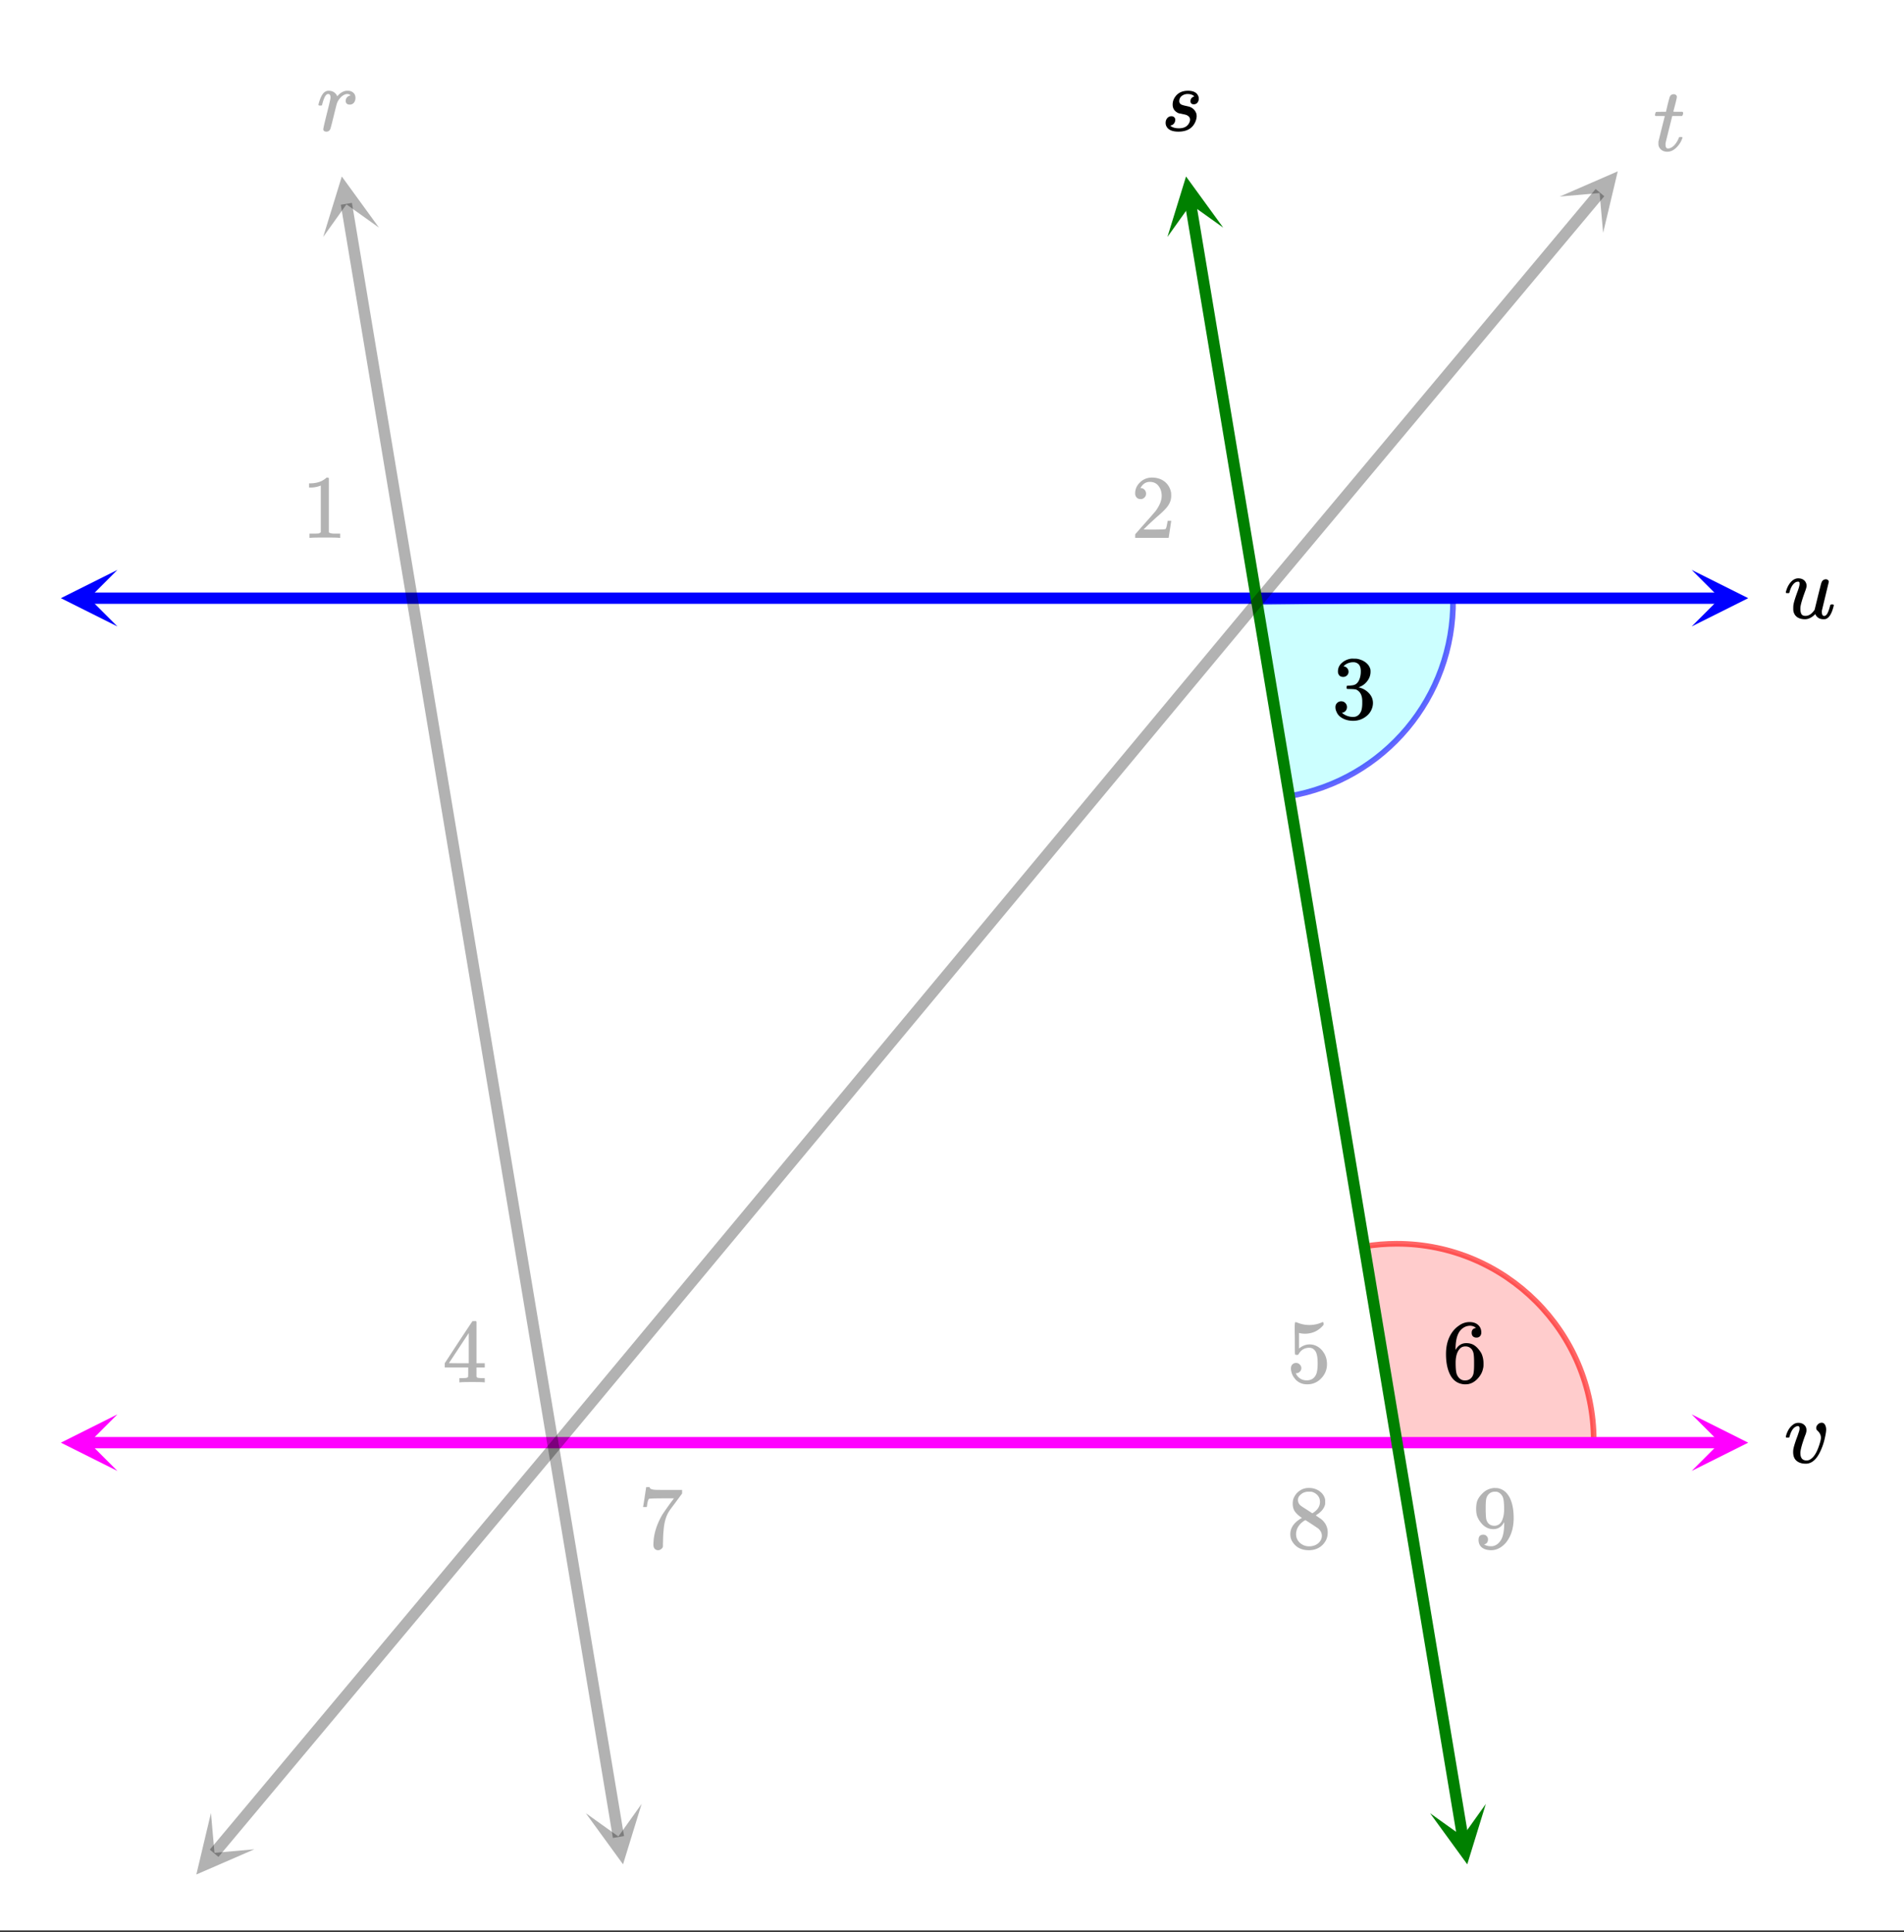 <svg xmlns="http://www.w3.org/2000/svg" xmlns:xlink="http://www.w3.org/1999/xlink" width="378.56" height="384" viewBox="0 0 283.92 288"><rect x="0" y="0" width="283.92" height="288" fill="#333333" stroke="none"/><defs><symbol overflow="visible" id="O"><path d="M3.25.14c-.574 0-1.031-.144-1.375-.437-.336-.289-.5-.719-.5-1.281 0-.164.008-.317.031-.453.082-.438.29-1.098.625-1.985l.219-.656c.05-.156.078-.305.078-.453 0-.227-.086-.344-.25-.344a.63.63 0 0 0-.219.047c-.46.168-.804.684-1.03 1.547 0 .012-.009.027-.016.047a.188.188 0 0 1-.032.047l-.015.015c-.012.012-.028.016-.047.016h-.36C.305-3.8.281-3.836.281-3.86c0-.03.016-.1.047-.218.207-.707.54-1.234 1-1.578.238-.196.516-.297.828-.297.352 0 .64.101.86.297.226.199.343.46.343.781 0 .156-.015.277-.046.36 0 .062-.07.261-.204.593-.406 1.125-.625 1.922-.656 2.39 0 .25.02.45.063.595.125.398.41.593.859.593.238 0 .453-.07.64-.219.563-.375 1.024-1.222 1.391-2.546.07-.258.11-.47.11-.625 0-.395-.18-.75-.532-1.063a.508.508 0 0 1-.171-.375c0-.195.082-.379.25-.547a.779.779 0 0 1 .562-.25c.219 0 .383.106.5.313.113.199.172.433.172.703 0 .312-.09.836-.266 1.562a9.031 9.031 0 0 1-.656 1.797C4.812-.437 4.102.141 3.25.141zm0 0"/></symbol><symbol overflow="visible" id="P"><path d="M6.25-5.813c.125 0 .227.04.313.11.082.062.125.156.125.281L5.655-1.125v.203c0 .387.125.578.375.578.207-.031.38-.203.516-.515.101-.207.223-.57.36-1.094.019-.07.109-.11.265-.11.082 0 .133.008.156.016.031 0 .055.012.078.031.02.012.032.04.032.079 0 .023-.016.09-.047.203C7.117-.672 6.734-.054 6.234.109c-.074.02-.183.032-.328.032-.593 0-1.008-.254-1.234-.766l-.156.156c-.45.406-.907.61-1.375.61-.399 0-.746-.078-1.047-.235-.375-.218-.606-.554-.688-1.015a2.932 2.932 0 0 1-.015-.407c0-.218.007-.382.03-.5.063-.394.266-1.054.61-1.984.196-.531.297-.898.297-1.11a.838.838 0 0 0-.031-.265c-.024-.05-.074-.078-.156-.078h-.063c-.21 0-.406.094-.594.281-.293.293-.511.727-.656 1.297 0 .012-.008.027-.015.047a.188.188 0 0 1-.032.047l-.015.015c-.012.012-.028.016-.047.016h-.36C.305-3.8.281-3.836.281-3.86a.97.97 0 0 1 .047-.203c.176-.613.453-1.101.828-1.468.313-.282.633-.422.969-.422.383 0 .688.105.906.312.227.211.344.48.344.813 0 .18-.086.48-.25.906-.367.992-.586 1.727-.656 2.203a1.857 1.857 0 0 0-.016.297c0 .344.05.61.156.797.114.18.313.266.594.266.383 0 .727-.16 1.031-.485.176-.187.29-.332.344-.437.008-.032.176-.711.5-2.047.27-1.082.43-1.711.484-1.89.063-.188.13-.317.204-.391a.7.7 0 0 1 .484-.204zm0 0"/></symbol><symbol overflow="visible" id="d"><path d="M1.453.14a.578.578 0 0 1-.328-.093C1.039-.016 1-.102 1-.22c0-.125.176-.898.531-2.328.364-1.426.547-2.223.547-2.39 0-.352-.121-.532-.36-.532a.35.35 0 0 0-.25.11c-.218.168-.433.664-.64 1.484 0 .012-.008.027-.015.047a.188.188 0 0 1-.032.047l-.015.015c-.012.012-.028.016-.047.016h-.36C.305-3.8.281-3.844.281-3.875c0-.07.055-.281.172-.625.176-.52.379-.898.61-1.14.218-.208.457-.313.718-.313.352 0 .64.086.86.25.195.156.328.312.39.469.02.054.035.086.047.093a.468.468 0 0 0 .11-.109c.332-.363.71-.594 1.14-.688.05-.007.164-.015.344-.015.332 0 .601.101.812.297.207.187.313.445.313.765 0 .282-.078.524-.234.72a.776.776 0 0 1-.625.28.661.661 0 0 1-.438-.14.521.521 0 0 1-.156-.39c0-.438.25-.724.75-.86-.2-.125-.36-.188-.485-.188a1.06 1.06 0 0 0-.53.14c-.306.15-.59.434-.86.86a2.336 2.336 0 0 0-.203.453c-.043.149-.196.746-.454 1.797-.304 1.25-.48 1.918-.53 2a.6.6 0 0 1-.579.36zm0 0"/></symbol><symbol overflow="visible" id="S"><path d="M1.594-2.156c.164 0 .3.054.406.156a.489.489 0 0 1 .156.375.911.911 0 0 1-.125.453.794.794 0 0 1-.344.328C1.57-.8 1.508-.78 1.5-.78c-.023.011-.043.023-.063.031-.011 0-.011.008 0 .016.032.043.114.101.25.171.258.137.598.204 1.016.204.688 0 1.172-.223 1.453-.672.133-.219.203-.422.203-.61 0-.289-.152-.507-.453-.656-.074-.05-.297-.113-.672-.187a3.668 3.668 0 0 1-.203-.047 1.254 1.254 0 0 0-.187-.031c-.031-.008-.078-.02-.14-.032a2.886 2.886 0 0 1-.142-.047c-.03-.02-.07-.039-.109-.062a4.262 4.262 0 0 1-.14-.094c-.368-.258-.547-.625-.547-1.094 0-.507.18-.968.546-1.375.415-.457.993-.687 1.735-.687.875 0 1.398.305 1.578.906.02.055.031.14.031.266a.91.91 0 0 1-.203.61.692.692 0 0 1-.547.234.504.504 0 0 1-.36-.126.43.43 0 0 1-.124-.328c0-.3.133-.52.406-.656a.592.592 0 0 1 .125-.047c.02 0 .016-.023-.016-.078-.218-.195-.53-.297-.937-.297-.344 0-.64.102-.89.297-.243.2-.36.461-.36.781 0 .157.066.297.203.422.094.086.32.168.688.25.414.086.687.156.812.219.414.2.695.516.844.953.02.055.035.168.047.344 0 .312-.078.637-.235.969C4.672-.316 3.844.14 2.625.14c-.96 0-1.563-.282-1.813-.844a1.091 1.091 0 0 1-.093-.469c0-.281.082-.516.25-.703a.798.798 0 0 1 .625-.281zm0 0"/></symbol><symbol overflow="visible" id="g"><path d="M.344-5.188C.28-5.25.25-5.296.25-5.327c0-.031.016-.102.047-.219a.817.817 0 0 1 .062-.187c.02-.04.063-.063.125-.063.07-.008.301-.016.688-.016h.719l.25-1.078c.187-.726.296-1.117.328-1.171.101-.25.312-.376.625-.376.113.012.21.055.297.126.082.062.125.156.125.28 0 .106-.086.485-.25 1.141l-.141.516c-.043.18-.078.313-.11.406L3-5.844c0 .024.223.032.672.032h.687c.063.062.094.117.094.156 0 .199-.058.355-.172.468H2.828l-.484 1.954c-.336 1.336-.508 2.039-.516 2.109v.203c0 .387.117.578.36.578a.602.602 0 0 0 .156-.015c.445-.082.86-.442 1.234-1.079.082-.144.16-.312.235-.5.019-.05.039-.082.062-.093.031-.02.098-.031.203-.031.188 0 .281.039.281.109a.593.593 0 0 1-.062.156c-.094.293-.25.586-.469.875a3.223 3.223 0 0 1-.672.688C2.82.016 2.47.14 2.094.14c-.324 0-.602-.078-.828-.235a1.21 1.21 0 0 1-.47-.656c-.023-.07-.03-.195-.03-.375v-.234l.468-1.891c.32-1.27.485-1.91.485-1.922 0-.008-.23-.016-.688-.016zm0 0"/></symbol><symbol overflow="visible" id="i"><path d="M5.61 0c-.157-.031-.872-.047-2.141-.047C2.207-.047 1.5-.03 1.344 0h-.157v-.625h.344c.52 0 .86-.008 1.016-.031.07-.008.18-.067.328-.172v-6.969c-.023 0-.059.016-.11.047a4.134 4.134 0 0 1-1.39.25h-.25v-.625h.25c.758-.02 1.39-.188 1.89-.5a2.46 2.46 0 0 0 .422-.313c.008-.03.063-.046.157-.046a.36.36 0 0 1 .234.078v8.078c.133.137.43.203.89.203h.798V0zm0 0"/></symbol><symbol overflow="visible" id="k"><path d="M1.484-5.781c-.25 0-.449-.078-.593-.235a.872.872 0 0 1-.22-.609c0-.645.243-1.195.735-1.656a2.46 2.46 0 0 1 1.766-.703c.77 0 1.41.21 1.922.625.508.418.82.964.937 1.64.008.168.016.32.016.453 0 .524-.156 1.012-.469 1.47-.25.374-.758.89-1.516 1.546-.324.281-.777.695-1.359 1.234l-.781.766 1.016.016c1.414 0 2.164-.024 2.25-.079.039-.007.085-.101.14-.28.031-.095.094-.4.188-.923v-.03h.53v.03l-.374 2.47V0h-5v-.25c0-.188.008-.29.031-.313.008-.007.383-.437 1.125-1.28.977-1.095 1.61-1.813 1.89-2.157.602-.82.907-1.57.907-2.25 0-.594-.156-1.086-.469-1.484-.312-.407-.746-.61-1.297-.61-.523 0-.945.235-1.265.703-.024.032-.047.079-.078.141a.274.274 0 0 0-.047.078c0 .012.02.016.062.016a.68.68 0 0 1 .547.25.801.801 0 0 1 .219.562c0 .23-.078.422-.235.578a.76.76 0 0 1-.578.235zm0 0"/></symbol><symbol overflow="visible" id="Z"><path d="M1.719-6.25c-.25 0-.446-.07-.578-.219a.863.863 0 0 1-.204-.593c0-.508.196-.938.594-1.282a2.566 2.566 0 0 1 1.407-.625h.203c.312 0 .507.008.593.016.301.043.602.137.907.281.593.305.968.727 1.125 1.266.02.093.03.218.03.375 0 .523-.167.996-.5 1.422-.323.418-.73.714-1.218.89-.055.024-.055.04 0 .047.008 0 .05.012.125.031.55.157 1.016.446 1.39.86.376.418.563.89.563 1.422 0 .367-.086.718-.25 1.062-.218.461-.574.84-1.062 1.14-.492.302-1.04.454-1.64.454-.595 0-1.122-.125-1.579-.375-.46-.25-.766-.586-.922-1.016a1.45 1.45 0 0 1-.14-.656c0-.25.082-.453.25-.61a.831.831 0 0 1 .609-.25c.25 0 .453.087.61.25.163.169.25.372.25.61 0 .21-.063.39-.188.547a.768.768 0 0 1-.469.281l-.094.031c.489.407 1.047.61 1.672.61.5 0 .875-.239 1.125-.719.156-.29.234-.742.234-1.36v-.265c0-.852-.292-1.426-.875-1.719-.124-.05-.398-.082-.812-.093l-.563-.016-.046-.031c-.024-.02-.032-.086-.032-.204 0-.113.008-.18.032-.203.03-.03.054-.046.078-.046.25 0 .508-.02.781-.063.395-.05.695-.27.906-.656.207-.395.313-.867.313-1.422 0-.582-.157-.973-.469-1.172a1.131 1.131 0 0 0-.64-.188c-.45 0-.844.122-1.188.36l-.125.094a.671.671 0 0 0-.094.109l-.047.047a.88.88 0 0 0 .094.031c.176.024.328.11.453.266.125.148.188.32.188.515a.715.715 0 0 1-.235.547.76.76 0 0 1-.562.219zm0 0"/></symbol><symbol overflow="visible" id="n"><path d="M6.234 0c-.125-.031-.71-.047-1.75-.047-1.074 0-1.671.016-1.796.047h-.126v-.625h.422c.383-.008.618-.031.704-.063a.286.286 0 0 0 .171-.14c.008-.008.016-.25.016-.719v-.672h-3.5v-.625l2.031-3.11A431.58 431.58 0 0 1 4.5-9.108c.02-.008.113-.016.281-.016h.25l.078.078v6.203h1.235v.625H5.109V-.89a.25.25 0 0 0 .079.157c.07.062.328.101.765.109h.39V0zm-2.28-2.844v-4.5L1-2.859l1.469.015zm0 0"/></symbol><symbol overflow="visible" id="p"><path d="M1.438-2.89a.72.72 0 0 1 .546.234.72.72 0 0 1 .235.547c0 .21-.078.386-.235.53a.73.73 0 0 1-.515.22h-.094l.047.062c.133.293.336.531.61.719.28.187.609.281.984.281.644 0 1.101-.27 1.375-.812.175-.332.265-.907.265-1.72 0-.925-.125-1.55-.375-1.874-.23-.3-.515-.453-.86-.453-.698 0-1.23.308-1.593.922a.312.312 0 0 1-.094.125.761.761 0 0 1-.203.015c-.148 0-.23-.031-.25-.093-.023-.032-.031-.817-.031-2.36 0-.258-.008-.57-.016-.937v-.72c0-.5.032-.75.094-.75a.047.047 0 0 1 .047-.03l.25.078a4.646 4.646 0 0 0 3.625-.016.402.402 0 0 1 .172-.062c.07 0 .11.086.11.25v.171C4.8-7.686 3.878-7.25 2.765-7.25c-.282 0-.532-.023-.75-.078l-.141-.031v2.312c.508-.406 1.035-.61 1.578-.61.164 0 .348.024.547.063.602.157 1.094.5 1.469 1.032.383.523.578 1.14.578 1.859 0 .812-.29 1.515-.86 2.11-.562.593-1.261.89-2.093.89C2.52.297 2.035.14 1.64-.172a1.618 1.618 0 0 1-.438-.453C.93-.945.758-1.348.687-1.828c0-.02-.007-.055-.015-.11v-.14c0-.25.07-.445.219-.594a.745.745 0 0 1 .546-.219zm0 0"/></symbol><symbol overflow="visible" id="ae"><path d="M5.031-8.11c-.199-.195-.48-.304-.843-.328-.625 0-1.153.274-1.579.813-.418.586-.625 1.492-.625 2.719L2-4.86l.11-.172c.363-.54.859-.813 1.484-.813.414 0 .781.09 1.094.266a2.6 2.6 0 0 1 .64.547c.219.242.395.492.531.75.196.449.297.933.297 1.453v.234c0 .211-.027.403-.078.578-.105.532-.383 1.032-.828 1.5-.387.407-.82.66-1.297.766a2.688 2.688 0 0 1-.547.047c-.168 0-.32-.016-.453-.047-.668-.125-1.2-.484-1.594-1.078C.83-1.66.563-2.79.563-4.218c0-.97.171-1.817.515-2.548.344-.726.82-1.296 1.438-1.703a2.62 2.62 0 0 1 1.562-.515c.531 0 .953.14 1.266.421.32.282.484.665.484 1.141 0 .23-.07.414-.203.547-.125.137-.297.203-.516.203-.218 0-.398-.062-.53-.187-.126-.125-.188-.301-.188-.532 0-.406.21-.644.64-.718zm-.593 3.235a1.18 1.18 0 0 0-.97-.484c-.335 0-.605.105-.812.312C2.22-4.597 2-3.883 2-2.907c0 .794.05 1.345.156 1.657.094.273.242.5.453.688.22.187.477.28.782.28.457 0 .804-.171 1.046-.515.133-.187.22-.41.25-.672.04-.258.063-.64.063-1.14v-.422c0-.508-.023-.895-.063-1.156a1.566 1.566 0 0 0-.25-.688zm0 0"/></symbol><symbol overflow="visible" id="s"><path d="M.734-6.172C.742-6.192.82-6.68.97-7.64l.219-1.453c0-.008.085-.015.265-.015h.266v.046c0 .094.066.172.203.235.133.062.367.105.703.125.344.012 1.102.015 2.281.015h1.64v.532l-.921 1.25c-.137.187-.293.398-.469.625l-.39.531a7.378 7.378 0 0 0-.157.234c-.468.73-.746 1.704-.828 2.922-.043.375-.07.883-.078 1.516 0 .125-.008.258-.015.39v.438a.62.62 0 0 1-.266.375.674.674 0 0 1-.438.172.692.692 0 0 1-.53-.219c-.126-.144-.188-.351-.188-.625 0-.125.015-.379.046-.765.133-1.208.555-2.426 1.266-3.657.176-.281.55-.82 1.125-1.625l.625-.843h-1.25c-1.574 0-2.398.027-2.469.078-.043.023-.093.12-.156.296a3.92 3.92 0 0 0-.125.625c-.023.157-.039.247-.047.266v.031H.734zm0 0"/></symbol><symbol overflow="visible" id="u"><path d="M2.313-4.516c-.438-.289-.778-.593-1.016-.906-.242-.312-.36-.723-.36-1.234 0-.383.07-.707.22-.969.195-.406.488-.734.874-.984.383-.25.82-.375 1.313-.375.613 0 1.144.164 1.594.484.445.324.722.734.828 1.234.007.055.015.164.015.329 0 .199-.008.328-.015.39-.137.594-.547 1.11-1.235 1.547l-.156.11c.5.343.758.523.781.53.664.544 1 1.215 1 2.016 0 .73-.265 1.356-.797 1.875-.53.508-1.199.766-2 .766C2.254.297 1.441-.11.922-.922c-.23-.32-.344-.71-.344-1.172 0-.976.578-1.785 1.735-2.422zM5-6.922c0-.383-.125-.71-.375-.984a1.69 1.69 0 0 0-.922-.516h-.437c-.48 0-.883.164-1.204.485-.23.21-.343.453-.343.734 0 .387.164.695.5.922.039.043.328.23.86.562l.78.516c.008-.008.067-.047.172-.11a2.95 2.95 0 0 0 .25-.187C4.758-5.883 5-6.36 5-6.922zM1.437-2.109c0 .523.192.96.579 1.312a2.01 2.01 0 0 0 1.359.516c.363 0 .695-.07 1-.219.3-.156.531-.36.688-.61.144-.226.218-.472.218-.734 0-.383-.156-.726-.468-1.031-.075-.07-.45-.328-1.125-.766l-.407-.265C3.133-4 3.02-4.07 2.937-4.125l-.109-.063-.156.079c-.563.367-.938.812-1.125 1.343-.074.243-.11.461-.11.657zm0 0"/></symbol><symbol overflow="visible" id="w"><path d="M2.328-1.297a.76.76 0 0 1-.14.469.597.597 0 0 1-.36.234l-.062.016c0 .012.03.039.093.078a.289.289 0 0 0 .157.063c.195.093.453.14.765.14.164 0 .281-.008.344-.031.438-.102.8-.379 1.094-.828.351-.508.531-1.383.531-2.625v-.094l-.078.11c-.367.617-.883.921-1.547.921-.719 0-1.328-.312-1.828-.937a3.351 3.351 0 0 1-.563-.938c-.117-.3-.171-.687-.171-1.156 0-.52.066-.945.203-1.281.144-.332.39-.672.734-1.016a2.658 2.658 0 0 1 1.672-.797l.031-.015h.078c.008 0 .035.007.078.015h.11c.187 0 .316.012.39.031.727.157 1.297.622 1.704 1.391.394.781.593 1.797.593 3.047 0 1.262-.273 2.324-.812 3.188a3.582 3.582 0 0 1-1.14 1.187c-.45.281-.915.422-1.391.422-.575 0-1.032-.133-1.376-.39C1.095-.364.922-.75.922-1.25c0-.508.234-.766.703-.766.207 0 .375.07.5.204a.676.676 0 0 1 .203.515zm1.36-7.11a4.146 4.146 0 0 0-.376-.015c-.335 0-.624.121-.874.36a1.5 1.5 0 0 0-.376.718c-.054.274-.078.735-.078 1.39 0 .618.02 1.106.063 1.47.039.336.172.609.39.828.227.21.516.312.86.312h.047c.488-.039.844-.289 1.062-.75.219-.468.328-1.035.328-1.703 0-.695-.039-1.203-.109-1.516A1.36 1.36 0 0 0 4.297-8a1.248 1.248 0 0 0-.61-.406zm0 0"/></symbol><clipPath id="x"><path d="M0 0h283.922v287.746H0zm0 0"/></clipPath><clipPath id="y"><path d="M9.078 84.957H18V94H9.078zm0 0"/></clipPath><clipPath id="z"><path d="M252.258 84.957H261V94h-8.742zm0 0"/></clipPath><clipPath id="A"><path d="M9.078 210.844H18V220H9.078zm0 0"/></clipPath><clipPath id="B"><path d="M252.258 210.844H261V220h-8.742zm0 0"/></clipPath><clipPath id="C"><path d="M48 26h9v10h-9zm0 0"/></clipPath><clipPath id="D"><path d="M55.125 25.617l7.797 46.774-46.774 7.796-7.796-46.773zm0 0"/></clipPath><clipPath id="E"><path d="M87 268h9v10h-9zm0 0"/></clipPath><clipPath id="F"><path d="M95.676 268.914l7.797 46.774-46.774 7.796-7.797-46.773zm0 0"/></clipPath><clipPath id="G"><path d="M174 26h9v10h-9zm0 0"/></clipPath><clipPath id="H"><path d="M181.016 25.617l7.797 46.774-46.774 7.796-7.797-46.773zm0 0"/></clipPath><clipPath id="I"><path d="M213 268h9v10h-9zm0 0"/></clipPath><clipPath id="J"><path d="M221.566 268.914l7.793 46.774-46.773 7.796-7.793-46.773zm0 0"/></clipPath><clipPath id="K"><path d="M232 25h10v10h-10zm0 0"/></clipPath><clipPath id="L"><path d="M232.59 29.3L263.03-7.058l36.36 30.442-30.442 36.36zm0 0"/></clipPath><clipPath id="M"><path d="M29 270h9v10h-9zm0 0"/></clipPath><clipPath id="N"><path d="M37.922 275.68L7.48 312.04l-36.359-30.438 30.442-36.36zm0 0"/></clipPath><filter id="a" filterUnits="objectBoundingBox" x="0%" y="0%" width="100%" height="100%"><feColorMatrix in="SourceGraphic" values="0 0 0 0 1 0 0 0 0 1 0 0 0 0 1 0 0 0 1 0"/></filter><mask id="R"><path fill-opacity=".298" d="M0 0h283.92v288H0z" filter="url(#a)"/></mask><clipPath id="c"><path d="M.04 5H7v7H.04zm0 0"/></clipPath><clipPath id="b"><path d="M0 0h7v16H0z"/></clipPath><g clip-path="url(#b)"><g clip-path="url(#c)" id="Q"><use xlink:href="#d" x=".208" y="11.483"/></g></g><mask id="U"><path fill-opacity=".298" d="M0 0h283.92v288H0z" filter="url(#a)"/></mask><clipPath id="f"><path d="M.48 3H5v9H.48zm0 0"/></clipPath><clipPath id="e"><path d="M0 0h6v17H0z"/></clipPath><g clip-path="url(#e)"><g clip-path="url(#f)" id="T"><use xlink:href="#g" x=".533" y="11.48"/></g></g><mask id="W"><path fill-opacity=".298" d="M0 0h283.92v288H0z" filter="url(#a)"/></mask><clipPath id="h"><path d="M0 0h8v17H0z"/></clipPath><g id="V" clip-path="url(#h)"><use xlink:href="#i" x=".96" y="13.179"/></g><mask id="Y"><path fill-opacity=".298" d="M0 0h283.92v288H0z" filter="url(#a)"/></mask><clipPath id="j"><path d="M0 0h8v17H0z"/></clipPath><g id="X" clip-path="url(#j)"><use xlink:href="#k" x=".602" y="13.179"/></g><mask id="ab"><path fill-opacity=".298" d="M0 0h283.92v288H0z" filter="url(#a)"/></mask><clipPath id="m"><path d="M1 3h6.719v11H1zm0 0"/></clipPath><clipPath id="l"><path d="M0 0h8v17H0z"/></clipPath><g clip-path="url(#l)"><g clip-path="url(#m)" id="aa"><use xlink:href="#n" x=".942" y="13.069"/></g></g><mask id="ad"><path fill-opacity=".298" d="M0 0h283.92v288H0z" filter="url(#a)"/></mask><clipPath id="o"><path d="M0 0h8v17H0z"/></clipPath><g id="ac" clip-path="url(#o)"><use xlink:href="#p" x=".831" y="13.069"/></g><mask id="ag"><path fill-opacity=".298" d="M0 0h283.92v288H0z" filter="url(#a)"/></mask><clipPath id="r"><path d="M.04 4H7v11H.04zm0 0"/></clipPath><clipPath id="q"><path d="M0 0h7v18H0z"/></clipPath><g clip-path="url(#q)"><g clip-path="url(#r)" id="af"><use xlink:href="#s" x=".166" y="13.797"/></g></g><mask id="ai"><path fill-opacity=".298" d="M0 0h283.92v288H0z" filter="url(#a)"/></mask><clipPath id="t"><path d="M0 0h8v18H0z"/></clipPath><g id="ah" clip-path="url(#t)"><use xlink:href="#u" x=".831" y="13.797"/></g><mask id="ak"><path fill-opacity=".298" d="M0 0h283.92v288H0z" filter="url(#a)"/></mask><clipPath id="v"><path d="M0 0h8v18H0z"/></clipPath><g id="aj" clip-path="url(#v)"><use xlink:href="#w" x=".557" y="13.797"/></g></defs><g clip-path="url(#x)" fill="#fff"><path d="M0 0h283.92v288H0z"/><path d="M0 0h283.92v288H0z"/></g><path d="M208.281 214.781h29.375c0-16.222-13.152-29.37-29.375-29.37-1.617 0-3.234.132-4.828.398 1.606 9.648 3.215 19.296 4.828 28.972" fill="red" fill-opacity=".2" stroke-width=".843" stroke-linecap="round" stroke-linejoin="round" stroke="red" stroke-opacity=".6"/><path d="M187.297 89.73c1.617 9.649 3.23 19.297 4.851 28.973 14.282-2.39 24.688-14.832 24.524-29.309-9.781.114-19.563.223-29.375.336" fill="#0ff" fill-opacity=".2" stroke-width=".843" stroke-linecap="round" stroke-linejoin="round" stroke="#00f" stroke-opacity=".6"/><path d="M13.207 89.172h243.348" fill="none" stroke-width="1.686" stroke="#00f"/><g clip-path="url(#y)"><path d="M17.508 84.957l-8.43 4.215 8.43 4.215-4.215-4.215zm0 0" fill="#00f"/></g><g clip-path="url(#z)"><path d="M252.258 84.957l8.43 4.215-8.43 4.215 4.215-4.215zm0 0" fill="#00f"/></g><path d="M13.207 215.062h243.348" fill="none" stroke-width="1.686" stroke="#f0f"/><g clip-path="url(#A)"><path d="M17.508 210.844l-8.43 4.219 8.43 4.214-4.215-4.214zm0 0" fill="#f0f"/></g><g clip-path="url(#B)"><path d="M252.258 210.844l8.43 4.219-8.43 4.214 4.215-4.214zm0 0" fill="#f0f"/></g><path d="M51.648 30.383l40.579 243.465" fill="none" stroke-width="1.686" stroke="#000" stroke-opacity=".302"/><g clip-path="url(#C)"><g clip-path="url(#D)"><path d="M56.512 33.934l-5.543-7.625-2.774 9.011 3.465-4.851zm0 0" fill-opacity=".302"/></g></g><g clip-path="url(#E)"><g clip-path="url(#F)"><path d="M95.676 268.914l-2.77 9.008-5.547-7.621 4.852 3.465zm0 0" fill-opacity=".302"/></g></g><path d="M177.539 30.383l40.574 243.465" fill="none" stroke-width="1.686" stroke="green"/><g clip-path="url(#G)"><g clip-path="url(#H)"><path d="M182.402 33.934l-5.543-7.625-2.773 9.011 3.465-4.851zm0 0" fill="green"/></g></g><g clip-path="url(#I)"><g clip-path="url(#J)"><path d="M221.566 268.914l-2.773 9.008-5.543-7.621 4.852 3.465zm0 0" fill="green"/></g></g><path d="M83.176 215.062l104.16-125.14M187.336 89.922l51.246-61.211" fill="none" stroke-width="1.686" stroke="#000" stroke-opacity=".302"/><g clip-path="url(#K)"><g clip-path="url(#L)"><path d="M232.59 29.3l8.644-3.757-2.18 9.168-.527-5.938zm0 0" fill-opacity=".302"/></g></g><path d="M83.176 215.062L31.93 276.273" fill="none" stroke-width="1.686" stroke="#000" stroke-opacity=".302"/><g clip-path="url(#M)"><g clip-path="url(#N)"><path d="M37.922 275.68l-8.645 3.757 2.18-9.167.527 5.937zm0 0" fill-opacity=".302"/></g></g><use xlink:href="#O" x="266.016" y="218.058"/><use xlink:href="#P" x="266.016" y="92.169"/><use xlink:href="#Q" transform="translate(47 8)" mask="url(#R)"/><use xlink:href="#S" x="173.098" y="19.483"/><use xlink:href="#T" transform="translate(246 11)" mask="url(#U)"/><use xlink:href="#V" transform="translate(44 67)" mask="url(#W)"/><use xlink:href="#X" transform="translate(168 67)" mask="url(#Y)"/><use xlink:href="#Z" x="198.575" y="107.156"/><use xlink:href="#aa" transform="translate(65 193)" mask="url(#ab)"/><use xlink:href="#ac" transform="translate(191 193)" mask="url(#ad)"/><use xlink:href="#ae" x="215.061" y="206.069"/><use xlink:href="#af" transform="translate(95 217)" mask="url(#ag)"/><use xlink:href="#ah" transform="translate(191 217)" mask="url(#ai)"/><use xlink:href="#aj" transform="translate(219 217)" mask="url(#ak)"/></svg>